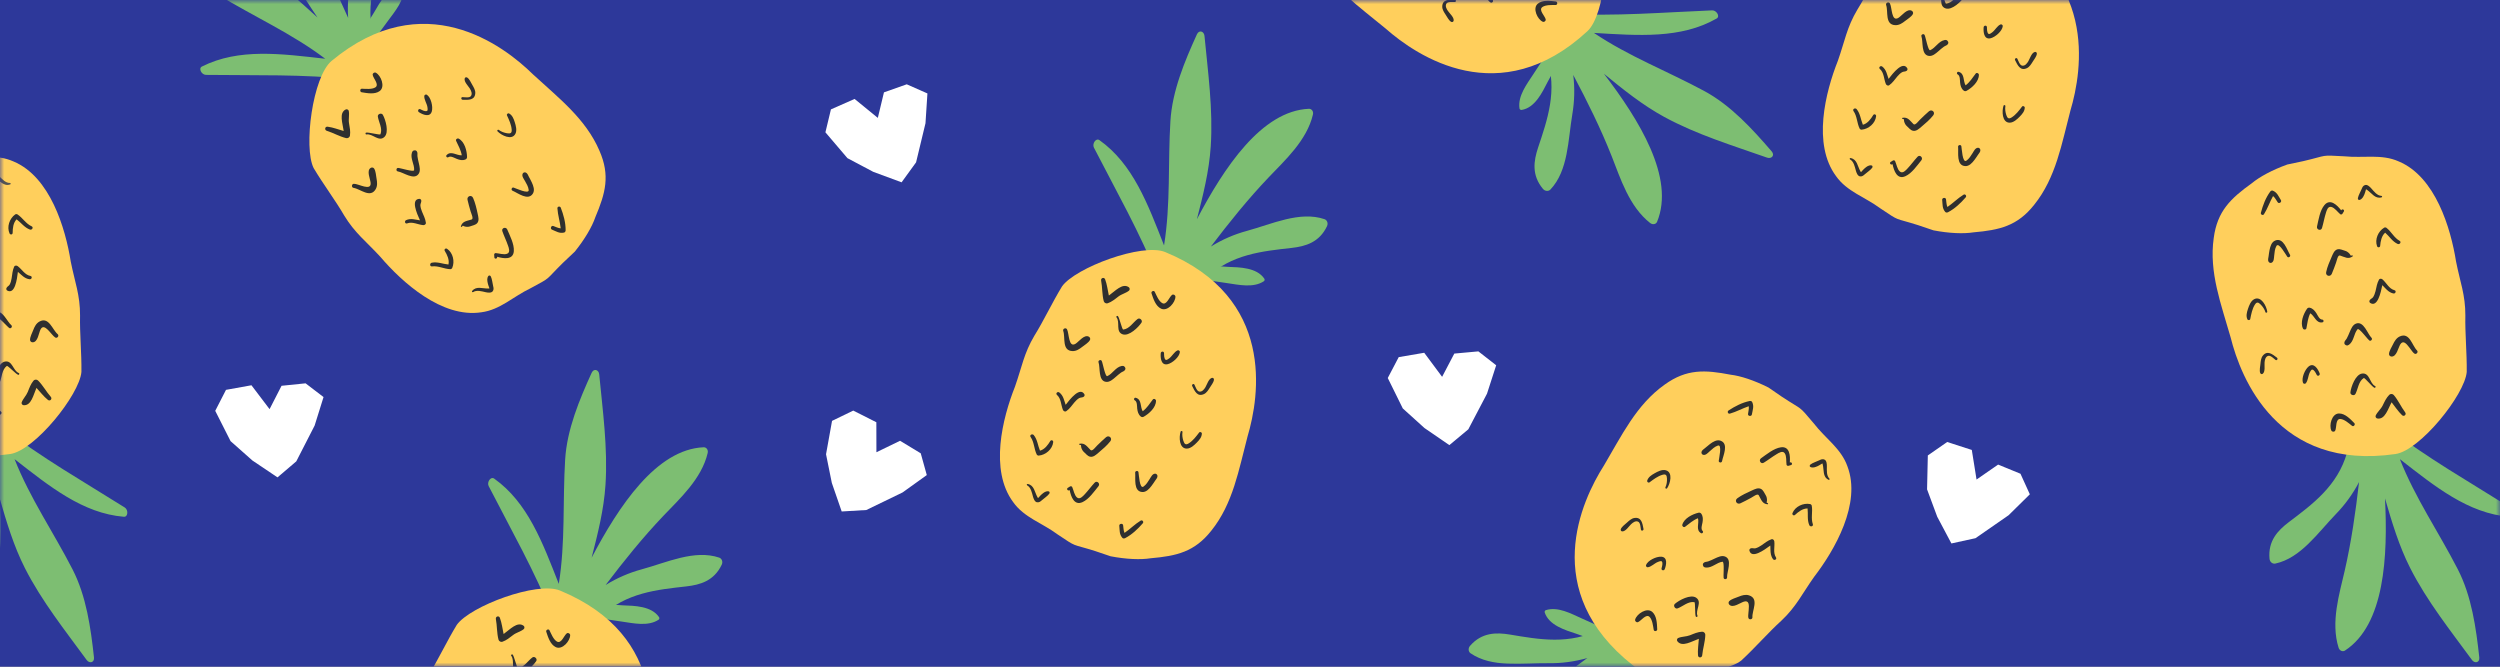 <?xml version="1.0" encoding="UTF-8"?>
<svg width="300px" height="80px" viewBox="0 0 300 80" version="1.1" xmlns="http://www.w3.org/2000/svg" xmlns:xlink="http://www.w3.org/1999/xlink">
    <rect x="0" y="0" width="300" height="80" fill="#808080" stroke="none"/>
    <title>Group 3</title>
    <defs>
        <rect id="path-1" x="0" y="0" width="300" height="80"></rect>
    </defs>
    <g id="Page-1" stroke="none" stroke-width="1" fill="none" fill-rule="evenodd">
        <g id="Group-3">
            <mask id="mask-2" fill="white">
                <use xlink:href="#path-1"></use>
            </mask>
            <use id="Mask" fill="#2D389A" fill-rule="nonzero" transform="translate(150, 40) scale(-1, 1) translate(-150, -40) " xlink:href="#path-1"></use>
            <g mask="url(#mask-2)">
                <g transform="translate(-30, -224)">
                    <path d="M16.796,291.63 C19.863,290.978 21.915,287.911 24.101,285.658 C25.15,284.575 26.098,283.289 26.849,281.847 C26.434,285.46 25.922,289.02 25.121,292.517 C24.49,295.27 23.433,298.661 24.39,301.716 C24.515,302.114 24.902,302.235 25.156,302.069 C29.932,298.957 30.315,290.753 29.963,283.807 C30.792,286.665 31.641,289.516 32.985,292.165 C35.005,296.146 37.833,299.683 40.401,303.199 C40.731,303.653 41.345,303.524 41.278,302.896 C40.894,299.384 40.37,295.565 38.704,292.322 C36.421,287.871 33.592,283.779 31.749,279.098 C35.958,282.373 39.926,285.602 44.862,286.012 C45.371,286.056 45.419,285.182 44.974,284.902 C40.022,281.786 34.985,278.931 30.24,275.272 C29.763,274.906 29.443,275.563 29.677,276.046 L28.261,277 C28.047,276.579 27.441,276.517 27.35,277.085 C27.317,277.298 27.263,277.496 27.219,277.7 L26.253,278.349 C26.038,277.98 25.546,277.828 25.41,278.312 C24.273,282.324 21.235,284.527 18.424,286.653 C17.095,287.66 15.906,288.916 16.107,291.056 C16.147,291.472 16.501,291.692 16.796,291.63" id="Fill-79" fill="#7DBE72"></path>
                    <path d="M18.243,243.741 C16.444,244.388 14.911,245.217 13.991,245.983 C11.437,247.815 9.844,249.329 9.412,252.543 C8.817,256.676 10.314,260.533 11.443,264.501 C12.657,269.366 17.052,280.541 31.224,278.483 C34.167,278.056 39.539,271.373 39.771,268.632 C39.8,266.367 39.557,263.913 39.607,261.87 C39.616,259.377 38.975,257.838 38.491,255.393 C37.854,251.378 36.015,245.212 31.616,243.373 C29.541,242.442 27.359,242.994 25.101,242.758 C22.107,242.596 23.215,242.622 20.161,243.335 C19.699,243.442 18.243,243.741 18.243,243.741" id="Fill-81" fill="#FFCF5C"></path>
                    <path d="M32.804,272.62 C33.759,272.735 34.011,271.354 34.376,270.546 C34.828,271.032 35.23,271.569 35.75,271.989 C36.007,272.197 36.307,271.861 36.094,271.618 C35.541,270.992 35.158,270.245 34.56,269.655 C34.418,269.515 34.156,269.522 34.027,269.674 C33.694,270.07 33.526,270.546 33.337,271.021 C33.151,271.487 32.757,271.84 32.597,272.295 C32.551,272.426 32.668,272.605 32.804,272.62" id="Fill-83" fill="#2F2F2F"></path>
                    <path d="M27.44,274.504 C27.537,274.669 27.813,274.666 27.893,274.487 C28.063,274.115 27.797,273.043 28.409,273.034 C28.901,273.027 29.478,273.482 29.867,273.738 C30.073,273.873 30.296,273.546 30.114,273.39 C29.599,272.947 28.92,272.319 28.183,272.388 C27.323,272.47 27.085,273.911 27.44,274.504" id="Fill-84" fill="#2F2F2F"></path>
                    <path d="M29.974,269.89 C30.238,269.257 30.215,268.36 30.815,267.913 C30.924,267.832 31.923,268.904 32.18,268.977 C32.302,269.013 32.378,268.811 32.258,268.766 C31.561,268.507 31.492,267.191 30.571,267.392 C29.786,267.565 29.38,269.084 29.355,269.752 C29.344,270.072 29.851,270.186 29.974,269.89" id="Fill-85" fill="#2F2F2F"></path>
                    <path d="M33.921,265.078 C34.545,265.067 34.647,263.973 34.857,263.548 C35.323,262.615 36.157,264.228 36.634,264.503 C36.878,264.643 37.138,264.28 36.919,264.098 C36.29,263.579 35.872,261.962 34.732,262.588 C34.339,262.804 34.139,263.214 33.985,263.617 C33.853,263.964 33.597,264.418 33.606,264.794 C33.609,264.962 33.761,265.081 33.921,265.078" id="Fill-86" fill="#2F2F2F"></path>
                    <path d="M28.366,264.147 C28.384,264.154 28.402,264.158 28.418,264.166 C28.535,264.207 28.659,264.14 28.741,264.065 C29.301,263.567 29.193,262.709 29.609,262.133 C29.766,261.913 30.876,263.214 31.115,263.363 C31.318,263.491 31.541,263.173 31.357,263.022 C30.841,262.597 30.27,261.06 29.378,261.47 C28.979,261.653 28.835,262.131 28.703,262.515 C28.607,262.793 28.528,263.078 28.402,263.347 C28.312,263.538 28.135,263.676 28.157,263.901 C28.171,264.031 28.248,264.104 28.366,264.147" id="Fill-87" fill="#2F2F2F"></path>
                    <path d="M30.873,258.869 C31.791,259.357 32.038,257.543 32.148,256.625 C32.586,256.986 32.944,257.441 33.562,257.512 C33.818,257.542 33.914,257.161 33.65,257.112 C32.99,256.996 32.63,256.315 32.122,255.936 C31.99,255.839 31.775,255.836 31.695,256.01 C31.495,256.444 31.469,256.939 31.393,257.406 C31.352,257.66 31.29,257.905 31.169,258.135 C31.073,258.315 30.867,258.37 30.778,258.56 C30.726,258.673 30.76,258.807 30.873,258.869" id="Fill-88" fill="#2F2F2F"></path>
                    <path d="M31.147,252.011 C31.235,252.202 31.518,252.168 31.519,251.941 C31.521,251.391 31.586,250.73 31.993,250.32 C32.537,250.723 32.926,251.303 33.585,251.547 C33.845,251.642 34.059,251.274 33.793,251.154 C33.107,250.853 32.717,250.131 32.09,249.724 C32.015,249.675 31.892,249.684 31.82,249.735 C31.136,250.22 30.793,251.232 31.147,252.011" id="Fill-92" fill="#2F2F2F"></path>
                    <path d="M28.62,246.649 C28.924,246.519 29.025,246.255 29.134,245.956 C29.185,245.815 29.211,245.663 29.242,245.517 C29.293,245.295 29.243,245.274 29.408,245.368 C30.016,245.711 30.464,246.407 31.224,246.13 C31.32,246.094 31.296,245.952 31.192,245.954 C30.679,245.969 30.264,245.497 29.917,245.163 C29.745,244.997 29.413,244.708 29.142,244.81 C28.911,244.895 28.833,245.092 28.765,245.314 C28.654,245.675 28.434,246.081 28.397,246.446 C28.386,246.564 28.484,246.706 28.62,246.649" id="Fill-99" fill="#545451"></path>
                    <path d="M216.047,246.747 C218.204,244.472 218.158,240.782 218.682,237.69 C218.935,236.202 218.988,234.604 218.79,232.991 C220.496,236.206 222.089,239.428 223.41,242.764 C224.448,245.391 225.496,248.784 228.015,250.759 C228.345,251.016 228.734,250.897 228.849,250.617 C231.023,245.346 226.691,238.367 222.465,232.843 C224.767,234.729 227.084,236.598 229.69,238.021 C233.609,240.157 237.944,241.47 242.051,242.916 C242.581,243.103 243.014,242.646 242.602,242.167 C240.297,239.492 237.706,236.64 234.493,234.91 C230.092,232.536 225.441,230.764 221.272,227.95 C226.596,228.266 231.694,228.681 235.997,226.222 C236.44,225.971 235.984,225.223 235.458,225.244 C229.613,225.48 223.844,225.981 217.862,225.653 C217.262,225.621 217.369,226.344 217.838,226.609 L217.209,228.194 C216.794,227.969 216.258,228.261 216.506,228.783 C216.598,228.976 216.668,229.169 216.747,229.362 L216.319,230.445 C215.932,230.263 215.441,230.417 215.601,230.892 C216.938,234.842 215.683,238.379 214.567,241.722 C214.043,243.306 213.776,245.013 215.152,246.663 C215.42,246.985 215.839,246.966 216.047,246.747" id="Fill-119" fill="#7DBE72"></path>
                    <path d="M212.607,237.191 C214.195,236.926 215.065,235.108 215.719,233.825 C216.528,232.261 217.939,230.432 217.923,228.626 C217.925,228.581 217.905,228.559 217.885,228.534 C218.064,228.164 218.074,227.718 217.927,227.405 C217.889,227.33 217.816,227.304 217.743,227.307 C217.763,227.135 217.762,226.949 217.731,226.768 C217.696,226.537 217.367,226.584 217.34,226.795 C217.188,228.049 216.239,229.27 215.614,230.359 C215.117,231.234 214.539,232.071 213.993,232.914 C213.225,234.093 212.114,235.519 212.34,237.016 C212.357,237.139 212.491,237.211 212.607,237.191" id="Fill-120" fill="#7DBE72"></path>
                    <path d="M190.116,206.458 C188.999,208.01 188.207,209.561 187.882,210.714 C186.816,213.671 186.36,215.822 187.824,218.715 C189.675,222.458 193.093,224.788 196.269,227.421 C200.026,230.742 209.976,237.463 220.491,227.741 C222.677,225.723 223.316,217.173 221.957,214.781 C220.696,212.899 219.109,211.013 217.992,209.301 C216.588,207.243 215.188,206.335 213.403,204.594 C210.605,201.647 205.597,197.606 200.93,198.581 C198.694,198.99 197.208,200.678 195.212,201.765 C192.651,203.326 193.579,202.718 191.466,205.036 C191.149,205.39 190.116,206.458 190.116,206.458" id="Fill-121" fill="#FFCF5C"></path>
                    <path d="M215.119,226.605 C215.293,226.687 215.518,226.528 215.483,226.33 C215.412,225.932 214.584,225.197 215.086,224.844 C215.487,224.559 216.222,224.608 216.685,224.599 C216.932,224.593 216.929,224.199 216.693,224.172 C216.019,224.099 215.102,223.965 214.534,224.441 C213.869,224.993 214.49,226.317 215.119,226.605" id="Fill-123" fill="#2F2F2F"></path>
                    <path d="M208.871,224.301 C208.982,224.365 209.16,224.266 209.163,224.138 C209.173,223.694 208.814,223.273 208.718,222.833 C208.696,222.737 208.619,222.426 208.735,222.36 C208.957,222.235 209.344,222.437 209.544,222.522 C209.787,222.618 209.914,222.277 209.699,222.157 C209.228,221.886 208.327,221.553 208.158,222.351 C208.034,222.922 208.353,224.011 208.871,224.301" id="Fill-130" fill="#2F2F2F"></path>
                    <path d="M204.124,226.613 C204.248,226.687 204.407,226.641 204.437,226.485 C204.506,226.083 203.954,225.615 203.749,225.311 C203.58,225.066 203.39,224.715 203.575,224.426 C203.743,224.166 204.31,224.253 204.575,224.243 C204.783,224.232 204.741,223.92 204.54,223.926 C203.856,223.943 203.065,223.93 203.071,224.814 C203.072,225.157 203.299,225.494 203.478,225.766 C203.645,226.02 203.863,226.453 204.124,226.613" id="Fill-136" fill="#2F2F2F"></path>
                    <path d="M75.262,212.564 C72.985,214.72 72.832,218.406 72.14,221.467 C71.808,222.937 71.669,224.531 71.78,226.153 C70.25,222.851 68.833,219.546 67.695,216.143 C66.799,213.465 65.936,210.021 63.526,207.912 C63.212,207.637 62.818,207.735 62.688,208.009 C60.233,213.155 64.181,220.356 68.101,226.102 C65.905,224.095 63.693,222.102 61.167,220.543 C57.368,218.197 53.111,216.652 49.088,214.988 C48.569,214.772 48.112,215.202 48.497,215.702 C50.654,218.5 53.09,221.486 56.202,223.387 C60.47,225.996 65.017,228.015 69.028,231.051 C63.73,230.449 58.661,229.758 54.234,231.982 C53.778,232.21 54.191,232.98 54.717,232.987 C60.567,233.069 66.354,232.88 72.31,233.53 C72.91,233.596 72.84,232.867 72.388,232.575 L73.1,231.025 C73.501,231.272 74.051,231.012 73.832,230.477 C73.75,230.279 73.693,230.083 73.623,229.885 L74.111,228.827 C74.486,229.029 74.985,228.905 74.85,228.42 C73.728,224.403 75.175,220.94 76.466,217.66 C77.076,216.109 77.437,214.417 76.15,212.694 C75.899,212.36 75.481,212.356 75.262,212.564" id="Fill-138" fill="#7DBE72"></path>
                    <path d="M78.182,222.29 C76.579,222.47 75.612,224.24 74.892,225.484 C74,227.005 72.491,228.756 72.41,230.556 C72.405,230.602 72.424,230.627 72.444,230.651 C72.244,231.012 72.21,231.456 72.34,231.776 C72.374,231.854 72.445,231.883 72.517,231.885 C72.491,232.056 72.481,232.243 72.5,232.425 C72.525,232.657 72.855,232.629 72.894,232.418 C73.111,231.174 74.127,230.006 74.81,228.952 C75.353,228.103 75.977,227.3 76.566,226.489 C77.397,225.353 78.582,223.988 78.437,222.481 C78.426,222.356 78.297,222.278 78.182,222.29" id="Fill-139" fill="#7DBE72"></path>
                    <path d="M98.978,254.193 C100.177,252.704 101.054,251.2 101.44,250.064 C102.664,247.17 103.235,245.047 101.93,242.08 C100.284,238.241 96.996,235.731 93.967,232.932 C90.396,229.411 80.822,222.164 69.797,231.302 C67.507,233.2 66.405,241.703 67.635,244.165 C68.791,246.113 70.274,248.08 71.297,249.85 C72.589,251.981 73.938,252.962 75.624,254.798 C78.26,257.892 83.042,262.197 87.755,261.475 C90.011,261.188 91.587,259.583 93.636,258.607 C96.278,257.185 95.319,257.74 97.554,255.54 C97.89,255.208 98.978,254.193 98.978,254.193" id="Fill-140" fill="#FFCF5C"></path>
                    <path d="M71.503,237.129 C70.628,237.528 71.134,238.839 71.242,239.721 C70.602,239.54 69.981,239.291 69.316,239.203 C68.988,239.16 68.908,239.603 69.217,239.698 C70.016,239.945 70.731,240.383 71.549,240.576 C71.743,240.622 71.964,240.478 71.994,240.281 C72.072,239.77 71.967,239.278 71.881,238.774 C71.797,238.278 71.95,237.772 71.85,237.3 C71.821,237.163 71.627,237.071 71.503,237.129" id="Fill-141" fill="#2F2F2F"></path>
                    <path d="M75.101,232.726 C74.932,232.639 74.698,232.784 74.722,232.98 C74.771,233.383 75.557,234.16 75.039,234.487 C74.623,234.748 73.892,234.662 73.428,234.646 C73.181,234.637 73.162,235.032 73.398,235.072 C74.068,235.181 74.976,235.364 75.569,234.922 C76.26,234.403 75.712,233.047 75.101,232.726" id="Fill-142" fill="#2F2F2F"></path>
                    <path d="M75.341,237.987 C75.445,238.663 75.934,239.42 75.654,240.111 C75.603,240.238 74.192,239.843 73.934,239.914 C73.811,239.948 73.852,240.162 73.978,240.135 C74.708,239.994 75.451,241.079 76.133,240.429 C76.714,239.874 76.269,238.365 75.942,237.779 C75.785,237.503 75.292,237.67 75.341,237.987" id="Fill-143" fill="#2F2F2F"></path>
                    <path d="M74.479,244.151 C73.952,244.484 74.435,245.471 74.476,245.943 C74.566,246.983 73.013,246.04 72.464,246.056 C72.182,246.063 72.149,246.508 72.43,246.547 C73.238,246.663 74.437,247.826 75.084,246.698 C75.307,246.308 75.265,245.855 75.185,245.43 C75.118,245.066 75.099,244.544 74.897,244.228 C74.807,244.087 74.614,244.065 74.479,244.151" id="Fill-144" fill="#2F2F2F"></path>
                    <path d="M79.706,242.05 C79.687,242.054 79.669,242.059 79.652,242.061 C79.531,242.087 79.461,242.21 79.429,242.315 C79.21,243.034 79.749,243.709 79.695,244.417 C79.674,244.686 78.05,244.154 77.768,244.151 C77.528,244.15 77.504,244.535 77.739,244.569 C78.401,244.665 79.689,245.677 80.237,244.862 C80.482,244.497 80.355,244.014 80.269,243.62 C80.205,243.331 80.125,243.047 80.093,242.751 C80.069,242.542 80.148,242.333 80.013,242.153 C79.933,242.048 79.829,242.026 79.706,242.05" id="Fill-145" fill="#2F2F2F"></path>
                    <path d="M80.315,247.862 C79.278,247.922 80.013,249.601 80.397,250.441 C79.834,250.362 79.291,250.158 78.726,250.421 C78.494,250.53 78.61,250.905 78.859,250.806 C79.484,250.563 80.147,250.955 80.777,251.016 C80.943,251.029 81.128,250.919 81.105,250.73 C81.049,250.254 80.812,249.819 80.634,249.381 C80.538,249.142 80.463,248.902 80.446,248.644 C80.434,248.438 80.58,248.284 80.557,248.076 C80.544,247.952 80.444,247.855 80.315,247.862" id="Fill-146" fill="#2F2F2F"></path>
                    <path d="M86.101,247.976 C86.201,248.448 86.348,248.919 86.479,249.385 C86.55,249.632 86.86,250.251 86.599,250.339 C86.022,250.53 85.504,250.523 85.307,251.147 C85.279,251.232 85.403,251.262 85.442,251.194 C85.562,250.997 85.545,251.127 85.791,251.184 C85.985,251.231 86.237,251.236 86.423,251.161 C86.717,251.042 87.085,251.014 87.289,250.744 C87.519,250.44 87.396,250.013 87.325,249.677 C87.193,249.052 87.031,248.327 86.768,247.748 C86.579,247.327 86.007,247.535 86.101,247.976" id="Fill-147" fill="#2F2F2F"></path>
                    <path d="M85.039,240.634 C84.879,240.551 84.65,240.725 84.733,240.904 C85,241.489 85.311,242.006 85.412,242.636 C84.802,242.682 84.115,242.044 83.586,242.618 C83.458,242.756 83.651,242.971 83.805,242.863 C84.088,242.665 84.539,242.957 84.814,243.066 C85.149,243.199 85.499,243.282 85.845,243.141 C85.974,243.088 86.049,242.98 86.046,242.841 C86.031,242.09 85.759,241.008 85.039,240.634" id="Fill-148" fill="#2F2F2F"></path>
                    <path d="M81.215,235.364 C81.107,235.295 80.924,235.385 80.915,235.513 C80.882,235.954 81.215,236.396 81.29,236.84 C81.305,236.937 81.365,237.251 81.246,237.311 C81.016,237.423 80.641,237.202 80.447,237.106 C80.21,236.995 80.065,237.327 80.272,237.463 C80.729,237.757 81.608,238.139 81.821,237.352 C81.975,236.788 81.718,235.682 81.215,235.364" id="Fill-149" fill="#2F2F2F"></path>
                    <path d="M83.655,253.86 C83.481,253.741 83.256,253.917 83.374,254.111 C83.659,254.583 83.947,255.18 83.815,255.742 C83.139,255.68 82.505,255.389 81.816,255.524 C81.544,255.578 81.553,256.005 81.843,255.967 C82.585,255.868 83.294,256.282 84.042,256.302 C84.131,256.304 84.232,256.232 84.267,256.15 C84.596,255.382 84.363,254.338 83.655,253.86" id="Fill-150" fill="#2F2F2F"></path>
                    <path d="M90.28,251.741 C90.483,252.329 90.766,252.89 90.964,253.481 C91.057,253.756 91.266,254.286 90.857,254.449 C90.47,254.605 89.886,254.396 89.476,254.371 C89.379,254.364 89.285,254.478 89.299,254.573 C89.314,254.674 89.319,254.779 89.322,254.883 C89.334,255.106 89.657,255.077 89.661,254.863 C89.662,254.846 89.664,254.829 89.664,254.812 C90.429,255.039 91.585,255.217 91.66,254.139 C91.717,253.286 91.194,252.305 90.87,251.538 C90.715,251.171 90.145,251.356 90.28,251.741" id="Fill-151" fill="#2F2F2F"></path>
                    <path d="M93.103,244.708 C92.966,244.646 92.783,244.694 92.719,244.84 C92.592,245.132 92.834,245.437 92.975,245.682 C93.167,246.023 93.4,246.393 93.444,246.791 C93.507,247.365 91.879,246.58 91.628,246.509 C91.408,246.445 91.291,246.798 91.501,246.886 C92.139,247.151 93.374,248.14 93.943,247.232 C94.2,246.822 94.005,246.305 93.824,245.907 C93.719,245.677 93.595,245.453 93.475,245.232 C93.377,245.05 93.301,244.798 93.103,244.708" id="Fill-152" fill="#2F2F2F"></path>
                    <path d="M96.889,249.002 C96.94,249.813 97.195,250.592 97.286,251.4 C96.979,251.389 96.676,251.209 96.387,251.118 C96.133,251.035 95.991,251.46 96.237,251.557 C96.745,251.759 97.123,252.04 97.687,251.908 C97.812,251.881 97.876,251.744 97.876,251.628 C97.88,250.704 97.624,249.777 97.293,248.922 C97.21,248.706 96.874,248.762 96.889,249.002" id="Fill-153" fill="#2F2F2F"></path>
                    <path d="M91.095,237.617 C90.961,237.544 90.769,237.698 90.838,237.846 C91.084,238.38 91.358,238.959 91.402,239.554 C91.435,239.99 91.24,240.057 90.84,239.99 C90.502,239.932 90.132,239.803 89.858,239.592 C89.739,239.502 89.606,239.66 89.708,239.765 C90.172,240.248 91.421,240.883 91.847,240.059 C92.064,239.641 91.901,239.071 91.769,238.656 C91.643,238.253 91.48,237.83 91.095,237.617" id="Fill-154" fill="#2F2F2F"></path>
                    <path d="M86.078,233.314 C85.959,233.232 85.798,233.269 85.761,233.423 C85.668,233.821 86.195,234.321 86.384,234.632 C86.538,234.887 86.71,235.248 86.51,235.525 C86.328,235.777 85.767,235.659 85.5,235.655 C85.293,235.653 85.317,235.969 85.519,235.973 C86.202,235.992 86.992,236.049 87.035,235.165 C87.052,234.822 86.844,234.475 86.679,234.193 C86.527,233.931 86.333,233.486 86.078,233.314" id="Fill-155" fill="#2F2F2F"></path>
                    <path d="M88.605,257.117 C88.413,257.388 88.466,257.666 88.529,257.977 C88.559,258.125 88.615,258.266 88.663,258.408 C88.737,258.624 88.79,258.618 88.6,258.622 C87.902,258.645 87.157,258.286 86.653,258.918 C86.59,258.998 86.685,259.107 86.772,259.052 C87.202,258.771 87.803,258.956 88.273,259.063 C88.507,259.114 88.939,259.188 89.118,258.96 C89.271,258.767 89.236,258.559 89.178,258.334 C89.083,257.967 89.062,257.507 88.9,257.175 C88.85,257.07 88.691,256.998 88.605,257.117" id="Fill-156" fill="#2F2F2F"></path>
                    <path d="M188.939,250.299 C185.968,249.297 182.64,250.887 179.613,251.711 C178.156,252.105 176.684,252.729 175.303,253.588 C177.504,250.688 179.76,247.888 182.234,245.289 C184.178,243.243 186.816,240.867 187.551,237.749 C187.649,237.344 187.375,237.041 187.072,237.055 C181.377,237.297 176.863,244.158 173.625,250.313 C174.369,247.434 175.094,244.545 175.288,241.583 C175.582,237.128 174.952,232.642 174.538,228.308 C174.484,227.749 173.892,227.547 173.629,228.121 C172.168,231.338 170.672,234.888 170.449,238.529 C170.142,243.522 170.49,248.485 169.685,253.451 C167.735,248.487 165.969,243.686 161.932,240.816 C161.517,240.519 161.03,241.245 161.27,241.715 C163.94,246.919 166.817,251.944 169.032,257.512 C169.256,258.071 169.868,257.668 169.914,257.134 L171.616,257.037 C171.585,257.506 172.075,257.869 172.443,257.425 C172.58,257.26 172.727,257.118 172.869,256.964 L174.032,256.899 C174.03,257.326 174.373,257.708 174.739,257.363 C177.762,254.488 181.498,254.146 185,253.75 C186.659,253.562 188.322,253.087 189.24,251.143 C189.418,250.765 189.226,250.395 188.939,250.299" id="Fill-173" fill="#7DBE72"></path>
                    <path d="M181.715,257.435 C180.804,256.103 178.789,256.077 177.351,256.023 C175.591,255.947 173.338,255.435 171.706,256.207 C171.665,256.222 171.652,256.254 171.639,256.281 C171.229,256.274 170.819,256.45 170.597,256.717 C170.543,256.783 170.55,256.861 170.583,256.924 C170.421,256.98 170.251,257.06 170.099,257.162 C169.906,257.293 170.085,257.572 170.289,257.506 C171.49,257.117 172.997,257.465 174.249,257.575 C175.253,257.659 176.255,257.833 177.248,257.973 C178.642,258.176 180.403,258.582 181.664,257.748 C181.77,257.681 181.779,257.53 181.715,257.435" id="Fill-174" fill="#7DBE72"></path>
                    <path d="M163.267,290.752 C165.145,291.115 166.886,291.183 168.069,290.992 C171.201,290.719 173.344,290.228 175.355,287.686 C177.974,284.432 178.654,280.353 179.708,276.365 C181.143,271.561 183.062,259.707 169.824,254.247 C167.073,253.114 159.046,256.122 157.447,258.362 C156.266,260.296 155.224,262.529 154.139,264.262 C152.862,266.402 152.627,268.052 151.796,270.403 C150.295,274.18 148.732,280.422 151.577,284.249 C152.889,286.107 155.045,286.745 156.867,288.1 C159.361,289.768 158.42,289.181 161.411,290.124 C161.864,290.266 163.267,290.752 163.267,290.752" id="Fill-175" fill="#FFCF5C"></path>
                    <path d="M165.475,258.483 C164.711,257.899 163.789,258.959 163.063,259.466 C162.923,258.817 162.85,258.153 162.617,257.523 C162.502,257.216 162.073,257.35 162.135,257.668 C162.29,258.489 162.238,259.326 162.45,260.141 C162.502,260.333 162.731,260.461 162.921,260.393 C163.408,260.224 163.795,259.901 164.198,259.589 C164.597,259.281 165.116,259.18 165.487,258.871 C165.594,258.781 165.584,258.567 165.475,258.483" id="Fill-176" fill="#2F2F2F"></path>
                    <path d="M171.051,259.601 C171.049,259.411 170.81,259.272 170.649,259.385 C170.315,259.618 169.997,260.676 169.465,260.371 C169.039,260.127 168.775,259.438 168.571,259.022 C168.463,258.8 168.104,258.968 168.18,259.195 C168.396,259.838 168.66,260.725 169.331,261.042 C170.113,261.409 171.052,260.291 171.051,259.601" id="Fill-177" fill="#2F2F2F"></path>
                    <path d="M166.514,262.277 C165.966,262.685 165.526,263.471 164.784,263.549 C164.649,263.563 164.336,262.132 164.153,261.937 C164.065,261.843 163.897,261.979 163.978,262.08 C164.445,262.658 163.835,263.823 164.727,264.121 C165.49,264.375 166.615,263.274 166.98,262.712 C167.151,262.442 166.772,262.086 166.514,262.277" id="Fill-178" fill="#2F2F2F"></path>
                    <path d="M160.665,264.404 C160.124,264.094 159.479,264.981 159.081,265.241 C158.204,265.807 158.308,263.994 158.039,263.514 C157.9,263.269 157.491,263.449 157.588,263.715 C157.864,264.484 157.398,266.089 158.698,266.13 C159.147,266.146 159.528,265.895 159.866,265.627 C160.156,265.397 160.609,265.135 160.792,264.809 C160.875,264.663 160.804,264.482 160.665,264.404" id="Fill-179" fill="#2F2F2F"></path>
                    <path d="M164.969,268.036 C164.958,268.023 164.945,268.009 164.935,267.995 C164.855,267.898 164.713,267.895 164.604,267.916 C163.867,268.059 163.525,268.851 162.873,269.136 C162.625,269.245 162.335,267.559 162.206,267.308 C162.096,267.096 161.742,267.256 161.823,267.479 C162.049,268.109 161.757,269.722 162.733,269.824 C163.17,269.869 163.539,269.53 163.847,269.268 C164.072,269.078 164.285,268.874 164.53,268.706 C164.704,268.588 164.926,268.561 165.023,268.355 C165.078,268.236 165.049,268.136 164.969,268.036" id="Fill-180" fill="#2F2F2F"></path>
                    <path d="M160.12,271.298 C159.582,270.41 158.443,271.844 157.879,272.578 C157.686,272.044 157.612,271.469 157.116,271.094 C156.91,270.938 156.634,271.216 156.836,271.391 C157.344,271.829 157.308,272.599 157.551,273.184 C157.615,273.336 157.799,273.447 157.957,273.338 C158.351,273.066 158.624,272.652 158.926,272.291 C159.094,272.093 159.27,271.915 159.491,271.779 C159.666,271.673 159.872,271.728 160.044,271.612 C160.147,271.541 160.187,271.409 160.12,271.298" id="Fill-181" fill="#2F2F2F"></path>
                    <path d="M162.729,276.462 C162.358,276.772 162.012,277.123 161.662,277.457 C161.477,277.633 161.074,278.199 160.875,278.008 C160.437,277.589 160.2,277.128 159.554,277.246 C159.469,277.261 159.5,277.384 159.578,277.389 C159.81,277.402 159.686,277.448 159.75,277.692 C159.801,277.884 159.914,278.109 160.067,278.239 C160.309,278.442 160.507,278.756 160.841,278.809 C161.217,278.869 161.537,278.56 161.801,278.341 C162.291,277.93 162.854,277.448 163.243,276.946 C163.526,276.58 163.075,276.173 162.729,276.462" id="Fill-182" fill="#2F2F2F"></path>
                    <path d="M168.72,272.087 C168.718,271.905 168.456,271.786 168.336,271.942 C167.947,272.452 167.634,272.967 167.125,273.353 C166.798,272.836 167.04,271.929 166.286,271.73 C166.103,271.684 166.004,271.953 166.172,272.038 C166.478,272.198 166.432,272.73 166.464,273.026 C166.504,273.384 166.594,273.732 166.881,273.973 C166.989,274.062 167.118,274.076 167.241,274.009 C167.897,273.643 168.726,272.897 168.72,272.087" id="Fill-183" fill="#2F2F2F"></path>
                    <path d="M171.585,266.237 C171.596,266.112 171.429,265.99 171.311,266.042 C170.907,266.222 170.674,266.72 170.315,266.996 C170.238,267.054 169.986,267.255 169.879,267.177 C169.672,267.027 169.692,266.592 169.685,266.376 C169.672,266.114 169.31,266.141 169.289,266.388 C169.242,266.929 169.317,267.884 170.113,267.704 C170.682,267.577 171.538,266.831 171.585,266.237" id="Fill-184" fill="#2F2F2F"></path>
                    <path d="M156.385,277.057 C156.409,276.85 156.148,276.734 156.032,276.927 C155.749,277.4 155.355,277.934 154.797,278.081 C154.536,277.455 154.496,276.758 154.054,276.213 C153.878,275.999 153.505,276.206 153.674,276.443 C154.11,277.054 154.077,277.874 154.409,278.543 C154.45,278.624 154.56,278.68 154.647,278.671 C155.482,278.602 156.296,277.907 156.385,277.057" id="Fill-185" fill="#2F2F2F"></path>
                    <path d="M161.361,281.918 C160.936,282.374 160.575,282.886 160.144,283.339 C159.945,283.548 159.576,283.982 159.238,283.697 C158.919,283.429 158.831,282.815 158.662,282.439 C158.623,282.351 158.477,282.321 158.4,282.377 C158.316,282.439 158.227,282.491 158.136,282.543 C157.946,282.659 158.121,282.932 158.313,282.833 C158.329,282.827 158.344,282.822 158.36,282.813 C158.516,283.597 158.901,284.699 159.888,284.261 C160.67,283.913 161.291,282.989 161.816,282.344 C162.067,282.036 161.637,281.619 161.361,281.918" id="Fill-186" fill="#2F2F2F"></path>
                    <path d="M168.898,281.119 C168.887,280.969 168.759,280.829 168.6,280.84 C168.283,280.865 168.129,281.221 167.976,281.46 C167.766,281.791 167.547,282.169 167.216,282.394 C166.739,282.72 166.67,280.913 166.615,280.659 C166.568,280.434 166.201,280.497 166.222,280.723 C166.286,281.41 165.991,282.965 167.061,283.043 C167.544,283.078 167.909,282.662 168.175,282.316 C168.329,282.116 168.467,281.903 168.609,281.692 C168.723,281.521 168.91,281.335 168.898,281.119" id="Fill-187" fill="#2F2F2F"></path>
                    <path d="M166.876,286.476 C166.182,286.899 165.615,287.489 164.945,287.948 C164.809,287.672 164.826,287.32 164.773,287.022 C164.726,286.759 164.285,286.833 164.314,287.095 C164.372,287.638 164.301,288.104 164.682,288.541 C164.765,288.64 164.916,288.629 165.018,288.578 C165.836,288.148 166.535,287.487 167.136,286.794 C167.287,286.619 167.082,286.349 166.876,286.476" id="Fill-188" fill="#2F2F2F"></path>
                    <path d="M174.222,276.023 C174.224,275.868 173.999,275.772 173.898,275.903 C173.542,276.369 173.159,276.883 172.654,277.201 C172.284,277.434 172.133,277.295 172.006,276.908 C171.899,276.583 171.839,276.195 171.897,275.855 C171.921,275.707 171.72,275.665 171.674,275.803 C171.465,276.44 171.489,277.841 172.416,277.832 C172.888,277.827 173.313,277.415 173.62,277.104 C173.916,276.805 174.215,276.462 174.222,276.023" id="Fill-189" fill="#2F2F2F"></path>
                    <path d="M175.673,269.575 C175.689,269.431 175.583,269.305 175.429,269.346 C175.035,269.45 174.839,270.149 174.653,270.463 C174.5,270.717 174.26,271.038 173.923,270.991 C173.614,270.948 173.457,270.398 173.334,270.161 C173.239,269.976 172.97,270.145 173.063,270.325 C173.365,270.94 173.685,271.663 174.486,271.285 C174.796,271.142 175.005,270.795 175.179,270.516 C175.337,270.26 175.64,269.879 175.673,269.575" id="Fill-190" fill="#2F2F2F"></path>
                    <path d="M155.826,282.958 C155.497,282.913 155.275,283.091 155.031,283.294 C154.914,283.387 154.816,283.503 154.713,283.614 C154.556,283.78 154.588,283.824 154.494,283.659 C154.147,283.052 154.117,282.225 153.321,282.076 C153.221,282.058 153.169,282.194 153.259,282.243 C153.707,282.493 153.825,283.111 153.953,283.576 C154.017,283.806 154.153,284.223 154.438,284.273 C154.682,284.318 154.848,284.189 155.02,284.033 C155.3,283.778 155.695,283.543 155.914,283.243 C155.983,283.15 155.972,282.978 155.826,282.958" id="Fill-191" fill="#2F2F2F"></path>
                    <path d="M262.016,251.641 C263.895,252.004 265.635,252.073 266.819,251.881 C269.948,251.607 272.092,251.118 274.101,248.575 C276.722,245.322 277.401,241.241 278.454,237.253 C279.892,232.449 281.81,220.597 268.572,215.137 C265.822,214.003 257.794,217.012 256.196,219.25 C255.015,221.185 253.973,223.418 252.888,225.15 C251.61,227.29 251.376,228.943 250.546,231.292 C249.044,235.07 247.482,241.31 250.326,245.137 C251.637,246.995 253.793,247.635 255.616,248.988 C258.11,250.657 257.168,250.069 260.159,251.014 C260.613,251.156 262.016,251.641 262.016,251.641" id="Fill-194" fill="#FFCF5C"></path>
                    <path d="M265.263,223.166 C264.715,223.576 264.275,224.36 263.533,224.438 C263.398,224.451 263.085,223.02 262.902,222.826 C262.813,222.733 262.646,222.87 262.727,222.968 C263.194,223.548 262.583,224.71 263.476,225.01 C264.239,225.262 265.363,224.164 265.728,223.6 C265.9,223.33 265.521,222.975 265.263,223.166" id="Fill-197" fill="#2F2F2F"></path>
                    <path d="M259.413,225.292 C258.872,224.982 258.226,225.872 257.829,226.129 C256.952,226.694 257.057,224.882 256.787,224.405 C256.649,224.159 256.239,224.337 256.336,224.605 C256.613,225.371 256.148,226.977 257.447,227.02 C257.894,227.034 258.277,226.785 258.614,226.515 C258.905,226.285 259.357,226.024 259.54,225.698 C259.623,225.551 259.552,225.371 259.413,225.292" id="Fill-198" fill="#2F2F2F"></path>
                    <path d="M263.718,228.927 C263.706,228.911 263.693,228.897 263.684,228.883 C263.604,228.788 263.462,228.783 263.353,228.805 C262.616,228.949 262.274,229.742 261.622,230.025 C261.374,230.132 261.083,228.449 260.954,228.199 C260.845,227.986 260.491,228.145 260.571,228.368 C260.798,228.998 260.506,230.61 261.481,230.712 C261.918,230.758 262.287,230.42 262.595,230.159 C262.82,229.967 263.033,229.762 263.279,229.596 C263.453,229.477 263.675,229.449 263.771,229.245 C263.827,229.126 263.798,229.023 263.718,228.927" id="Fill-199" fill="#2F2F2F"></path>
                    <path d="M258.869,232.186 C258.331,231.299 257.191,232.733 256.629,233.468 C256.435,232.932 256.36,232.357 255.864,231.982 C255.659,231.828 255.383,232.107 255.585,232.279 C256.094,232.717 256.057,233.487 256.3,234.072 C256.364,234.224 256.547,234.336 256.705,234.227 C257.099,233.956 257.373,233.542 257.675,233.179 C257.843,232.984 258.019,232.804 258.239,232.669 C258.415,232.562 258.62,232.619 258.792,232.501 C258.896,232.432 258.936,232.297 258.869,232.186" id="Fill-200" fill="#2F2F2F"></path>
                    <path d="M261.477,237.352 C261.107,237.661 260.76,238.013 260.41,238.347 C260.225,238.523 259.824,239.089 259.623,238.899 C259.186,238.478 258.948,238.016 258.303,238.136 C258.217,238.151 258.25,238.274 258.327,238.278 C258.558,238.291 258.435,238.336 258.498,238.58 C258.549,238.774 258.663,238.999 258.816,239.129 C259.057,239.331 259.255,239.645 259.589,239.698 C259.965,239.759 260.286,239.451 260.549,239.229 C261.038,238.821 261.602,238.338 261.991,237.835 C262.275,237.47 261.824,237.062 261.477,237.352" id="Fill-201" fill="#2F2F2F"></path>
                    <path d="M267.467,232.975 C267.467,232.793 267.204,232.673 267.084,232.829 C266.695,233.34 266.383,233.857 265.873,234.241 C265.547,233.724 265.789,232.818 265.035,232.62 C264.851,232.572 264.753,232.842 264.92,232.929 C265.227,233.085 265.18,233.62 265.213,233.914 C265.252,234.272 265.343,234.622 265.63,234.86 C265.737,234.951 265.866,234.966 265.989,234.899 C266.645,234.532 267.474,233.786 267.467,232.975" id="Fill-202" fill="#2F2F2F"></path>
                    <path d="M270.332,227.128 C270.342,226.999 270.178,226.88 270.06,226.932 C269.656,227.11 269.422,227.61 269.064,227.883 C268.984,227.944 268.735,228.143 268.626,228.065 C268.42,227.916 268.441,227.48 268.432,227.264 C268.42,227.003 268.059,227.03 268.036,227.276 C267.99,227.819 268.064,228.774 268.859,228.594 C269.431,228.465 270.285,227.719 270.332,227.128" id="Fill-203" fill="#2F2F2F"></path>
                    <path d="M255.133,237.947 C255.158,237.737 254.897,237.621 254.781,237.817 C254.497,238.289 254.104,238.824 253.545,238.971 C253.284,238.345 253.244,237.648 252.801,237.102 C252.627,236.886 252.255,237.094 252.423,237.333 C252.859,237.942 252.826,238.763 253.158,239.433 C253.198,239.513 253.309,239.568 253.396,239.561 C254.231,239.492 255.044,238.797 255.133,237.947" id="Fill-204" fill="#2F2F2F"></path>
                    <path d="M260.109,242.807 C259.685,243.264 259.324,243.776 258.893,244.227 C258.694,244.438 258.324,244.871 257.986,244.585 C257.668,244.319 257.58,243.703 257.411,243.329 C257.371,243.239 257.226,243.212 257.149,243.266 C257.064,243.328 256.976,243.381 256.885,243.433 C256.694,243.547 256.87,243.82 257.061,243.724 C257.079,243.716 257.092,243.709 257.108,243.703 C257.265,244.484 257.649,245.589 258.637,245.149 C259.419,244.802 260.04,243.879 260.564,243.234 C260.815,242.925 260.386,242.509 260.109,242.807" id="Fill-205" fill="#2F2F2F"></path>
                    <path d="M267.645,242.008 C267.637,241.857 267.507,241.716 267.349,241.731 C267.031,241.754 266.877,242.111 266.725,242.35 C266.514,242.68 266.296,243.059 265.966,243.282 C265.488,243.609 265.419,241.803 265.363,241.547 C265.316,241.324 264.95,241.384 264.971,241.613 C265.035,242.3 264.739,243.856 265.81,243.931 C266.292,243.967 266.657,243.553 266.924,243.204 C267.078,243.006 267.216,242.791 267.356,242.582 C267.47,242.411 267.659,242.224 267.645,242.008" id="Fill-206" fill="#2F2F2F"></path>
                    <path d="M265.624,247.363 C264.931,247.788 264.363,248.379 263.693,248.838 C263.557,248.563 263.575,248.21 263.521,247.912 C263.474,247.648 263.033,247.722 263.062,247.985 C263.121,248.528 263.05,248.993 263.43,249.431 C263.514,249.528 263.664,249.519 263.766,249.466 C264.585,249.036 265.283,248.376 265.884,247.682 C266.036,247.508 265.83,247.237 265.624,247.363" id="Fill-207" fill="#2F2F2F"></path>
                    <path d="M272.97,236.913 C272.97,236.759 272.745,236.659 272.645,236.791 C272.29,237.258 271.908,237.772 271.402,238.089 C271.033,238.322 270.882,238.182 270.754,237.799 C270.647,237.472 270.587,237.084 270.645,236.745 C270.667,236.596 270.467,236.554 270.422,236.693 C270.213,237.327 270.237,238.729 271.164,238.721 C271.634,238.715 272.062,238.305 272.368,237.993 C272.664,237.694 272.963,237.35 272.97,236.913" id="Fill-208" fill="#2F2F2F"></path>
                    <path d="M274.422,230.463 C274.437,230.319 274.33,230.195 274.176,230.235 C273.782,230.339 273.586,231.037 273.399,231.352 C273.247,231.606 273.008,231.929 272.669,231.88 C272.363,231.838 272.204,231.286 272.083,231.05 C271.986,230.866 271.72,231.034 271.809,231.216 C272.114,231.828 272.434,232.553 273.235,232.176 C273.544,232.03 273.754,231.682 273.925,231.406 C274.086,231.148 274.389,230.769 274.422,230.463" id="Fill-209" fill="#2F2F2F"></path>
                    <path d="M254.574,243.847 C254.246,243.803 254.024,243.98 253.779,244.182 C253.663,244.277 253.565,244.393 253.461,244.502 C253.305,244.67 253.336,244.711 253.243,244.547 C252.895,243.94 252.866,243.113 252.069,242.966 C251.969,242.947 251.917,243.081 252.007,243.132 C252.456,243.381 252.573,243.999 252.701,244.464 C252.765,244.694 252.902,245.112 253.187,245.163 C253.429,245.208 253.597,245.078 253.768,244.921 C254.049,244.667 254.443,244.431 254.663,244.134 C254.732,244.041 254.72,243.867 254.574,243.847" id="Fill-210" fill="#2F2F2F"></path>
                    <path d="M116.307,290.915 C113.337,289.914 110.009,291.504 106.981,292.327 C105.525,292.722 104.053,293.347 102.672,294.204 C104.873,291.305 107.128,288.506 109.602,285.905 C111.547,283.861 114.186,281.483 114.921,278.365 C115.017,277.961 114.745,277.659 114.442,277.672 C108.745,277.915 104.232,284.776 100.993,290.929 C101.737,288.051 102.462,285.161 102.657,282.2 C102.95,277.744 102.32,273.259 101.906,268.925 C101.854,268.366 101.26,268.164 100.998,268.738 C99.538,271.954 98.04,275.504 97.818,279.146 C97.511,284.139 97.858,289.103 97.055,294.068 C95.105,289.105 93.34,284.304 89.302,281.433 C88.887,281.135 88.4,281.862 88.64,282.331 C91.31,287.537 94.188,292.561 96.403,298.128 C96.625,298.689 97.236,298.286 97.283,297.751 L98.985,297.654 C98.954,298.123 99.443,298.486 99.812,298.041 C99.949,297.877 100.097,297.736 100.238,297.581 L101.401,297.516 C101.398,297.943 101.742,298.326 102.107,297.979 C105.13,295.106 108.868,294.763 112.369,294.367 C114.027,294.178 115.69,293.704 116.609,291.76 C116.786,291.383 116.594,291.013 116.307,290.915" id="Fill-227" fill="#7DBE72"></path>
                    <path d="M109.083,298.052 C108.173,296.72 106.157,296.694 104.72,296.64 C102.959,296.564 100.706,296.052 99.075,296.823 C99.034,296.839 99.021,296.87 99.007,296.898 C98.597,296.891 98.187,297.068 97.965,297.334 C97.912,297.4 97.919,297.478 97.952,297.542 C97.789,297.597 97.62,297.676 97.469,297.778 C97.274,297.91 97.454,298.188 97.658,298.123 C98.858,297.734 100.366,298.081 101.618,298.192 C102.622,298.275 103.624,298.45 104.617,298.59 C106.01,298.792 107.772,299.199 109.033,298.365 C109.139,298.297 109.148,298.147 109.083,298.052" id="Fill-228" fill="#7DBE72"></path>
                    <path d="M90.637,331.369 C92.516,331.733 94.257,331.8 95.439,331.609 C98.57,331.336 100.713,330.845 102.723,328.303 C105.343,325.049 106.023,320.97 107.076,316.982 C108.512,312.177 110.431,300.324 97.193,294.863 C94.444,293.73 86.416,296.739 84.817,298.979 C83.636,300.914 82.594,303.145 81.509,304.878 C80.231,307.019 79.997,308.669 79.166,311.02 C77.664,314.797 76.102,321.039 78.947,324.866 C80.258,326.724 82.415,327.362 84.237,328.717 C86.731,330.384 85.79,329.798 88.781,330.741 C89.233,330.883 90.637,331.369 90.637,331.369" id="Fill-229" fill="#FFCF5C"></path>
                    <path d="M92.844,299.101 C92.081,298.516 91.16,299.576 90.433,300.083 C90.292,299.435 90.22,298.77 89.986,298.14 C89.871,297.832 89.443,297.967 89.504,298.286 C89.659,299.106 89.608,299.943 89.82,300.758 C89.871,300.95 90.101,301.078 90.29,301.01 C90.777,300.841 91.164,300.517 91.568,300.206 C91.968,299.898 92.486,299.798 92.856,299.488 C92.964,299.398 92.953,299.183 92.844,299.101" id="Fill-230" fill="#2F2F2F"></path>
                    <path d="M98.42,300.218 C98.417,300.028 98.179,299.889 98.019,300.001 C97.685,300.235 97.367,301.292 96.834,300.988 C96.409,300.744 96.144,300.055 95.94,299.638 C95.832,299.417 95.475,299.585 95.551,299.811 C95.767,300.455 96.03,301.342 96.699,301.659 C97.482,302.025 98.422,300.908 98.42,300.218" id="Fill-231" fill="#2F2F2F"></path>
                    <path d="M93.885,302.894 C93.336,303.303 92.897,304.088 92.154,304.165 C92.018,304.18 91.707,302.749 91.522,302.553 C91.434,302.46 91.266,302.597 91.347,302.697 C91.815,303.275 91.203,304.439 92.097,304.739 C92.861,304.991 93.985,303.891 94.349,303.328 C94.521,303.058 94.142,302.702 93.885,302.894" id="Fill-232" fill="#2F2F2F"></path>
                    <path d="M206.466,302.391 C209.051,304.168 212.688,303.55 215.824,303.586 C217.333,303.606 218.919,303.409 220.484,302.96 C217.573,305.147 214.637,307.221 211.546,309.044 C209.115,310.481 205.927,312.044 204.367,314.84 C204.163,315.205 204.341,315.568 204.636,315.642 C210.181,316.967 216.401,311.602 221.201,306.57 C219.697,309.136 218.209,311.716 217.211,314.512 C215.711,318.717 215.087,323.203 214.299,327.483 C214.196,328.035 214.714,328.392 215.123,327.912 C217.408,325.218 219.819,322.213 221.03,318.774 C222.691,314.054 223.717,309.185 225.847,304.63 C226.366,309.939 226.748,315.04 229.845,318.905 C230.164,319.302 230.832,318.739 230.728,318.223 C229.586,312.483 228.193,306.865 227.587,300.904 C227.525,300.303 226.828,300.522 226.635,301.026 L224.974,300.653 C225.131,300.21 224.759,299.726 224.282,300.053 C224.107,300.174 223.927,300.271 223.748,300.378 L222.61,300.125 C222.732,299.714 222.505,299.253 222.058,299.487 C218.366,301.421 214.675,300.729 211.201,300.149 C209.555,299.877 207.825,299.878 206.408,301.497 C206.135,301.812 206.217,302.219 206.466,302.391" id="Fill-284" fill="#7DBE72"></path>
                    <path d="M215.368,297.505 C215.88,299.036 217.813,299.612 219.179,300.058 C220.853,300.613 222.879,301.722 224.657,301.425 C224.702,301.422 224.725,301.397 224.743,301.373 C225.137,301.494 225.581,301.435 225.866,301.241 C225.934,301.191 225.948,301.116 225.935,301.042 C226.107,301.034 226.292,301.005 226.466,300.948 C226.688,300.876 226.593,300.558 226.376,300.565 C225.116,300.611 223.761,299.863 222.587,299.415 C221.645,299.059 220.728,298.617 219.812,298.212 C218.527,297.633 216.944,296.761 215.503,297.217 C215.382,297.254 215.334,297.396 215.368,297.505" id="Fill-285" fill="#7DBE72"></path>
                    <path d="M242.23,270.51 C240.522,269.647 238.867,269.103 237.676,268.965 C234.59,268.37 232.395,268.255 229.766,270.149 C226.355,272.562 224.587,276.3 222.481,279.847 C219.784,284.075 214.693,294.951 225.932,303.827 C228.265,305.669 236.811,304.972 238.963,303.255 C240.627,301.719 242.242,299.856 243.758,298.487 C245.573,296.779 246.253,295.254 247.695,293.222 C250.172,289.999 253.385,284.424 251.693,279.965 C250.94,277.818 249.041,276.612 247.66,274.813 C245.718,272.525 246.461,273.347 243.844,271.621 C243.448,271.362 242.23,270.51 242.23,270.51" id="Fill-286" fill="#FFCF5C"></path>
                    <path d="M234.254,299.804 C234.456,299.792 234.64,299.977 234.637,300.176 C234.619,301.017 234.341,301.808 234.264,302.641 C234.236,302.963 233.786,302.977 233.76,302.647 C233.708,301.978 233.822,301.319 233.863,300.657 C233.025,300.945 231.849,301.714 231.276,300.94 C231.193,300.83 231.241,300.622 231.369,300.567 C231.809,300.37 232.335,300.413 232.806,300.228 C233.278,300.037 233.737,299.831 234.254,299.804 Z M226.219,298.341 C226.406,297.676 227.615,296.857 228.267,297.426 C228.824,297.914 228.834,298.838 228.866,299.516 C228.877,299.757 228.488,299.82 228.445,299.576 C228.364,299.119 228.295,298.387 227.953,298.035 C227.525,297.597 226.929,298.526 226.546,298.659 C226.358,298.723 226.168,298.526 226.219,298.341 Z M238.625,295.607 C239.024,295.441 239.458,295.305 239.886,295.443 C241.124,295.838 240.235,297.254 240.291,298.068 C240.313,298.351 239.87,298.412 239.804,298.14 C239.764,297.975 239.793,297.699 239.824,297.404 L239.845,297.181 C239.899,296.584 239.889,296.006 239.275,296.193 C238.821,296.332 237.957,297.009 237.52,296.565 C237.409,296.45 237.391,296.257 237.51,296.139 C237.776,295.876 238.283,295.748 238.625,295.607 Z M230.984,296.464 C231.489,296.022 232.873,295.272 233.535,295.723 C234.313,296.255 233.409,297.209 233.698,297.891 C233.752,298.01 233.551,298.096 233.494,297.981 C233.367,297.743 233.459,296.282 233.326,296.259 C232.589,296.131 231.953,296.766 231.313,297.007 C231.013,297.122 230.745,296.674 230.984,296.464 Z M235.792,291.014 C236.161,290.848 236.606,290.622 237.016,290.786 C237.926,291.152 237.205,292.623 237.25,293.289 C237.265,293.527 236.885,293.584 236.835,293.348 C236.814,293.241 236.828,292.918 236.837,292.565 L236.843,292.261 C236.848,291.806 236.826,291.39 236.692,291.408 C235.986,291.504 235.442,292.171 234.695,292.106 C234.582,292.097 234.447,292.056 234.399,291.943 C234.393,291.926 234.383,291.91 234.376,291.892 C234.326,291.775 234.326,291.67 234.411,291.57 C234.561,291.4 234.781,291.435 234.981,291.368 C235.264,291.274 235.526,291.137 235.792,291.014 Z M229.338,290.803 C230.154,290.848 229.963,291.787 229.77,292.295 C229.682,292.528 229.327,292.455 229.386,292.199 C229.438,291.989 229.578,291.575 229.42,291.376 C229.335,291.271 229.04,291.394 228.949,291.431 C228.529,291.595 228.169,292.014 227.73,292.074 C227.603,292.091 227.476,291.931 227.521,291.812 C227.728,291.253 228.754,290.772 229.338,290.803 Z M242.573,288.712 C242.755,288.651 242.899,288.81 242.919,288.973 C242.993,289.601 242.748,290.332 243.116,290.889 C243.264,291.115 242.92,291.307 242.766,291.101 C242.504,290.755 242.467,290.369 242.455,289.975 L242.445,289.635 L242.445,289.635 L242.436,289.465 C241.694,290.016 240.207,291.085 239.931,290.083 C239.897,289.957 239.974,289.842 240.091,289.801 C240.289,289.734 240.471,289.846 240.669,289.793 C240.917,289.721 241.137,289.597 241.352,289.455 C241.741,289.189 242.119,288.866 242.573,288.712 Z M233.826,285.524 C233.961,285.493 234.084,285.546 234.162,285.66 C234.373,285.968 234.363,286.329 234.303,286.685 C234.254,286.977 234.062,287.477 234.315,287.712 C234.452,287.841 234.284,288.074 234.12,287.979 C233.45,287.582 233.93,286.778 233.756,286.189 C233.163,286.419 232.721,286.831 232.206,287.216 C232.049,287.332 231.829,287.146 231.876,286.971 C232.093,286.189 233.096,285.699 233.826,285.524 Z M226.113,286.16 C226.985,286.019 227.094,286.803 227.221,287.475 C227.258,287.673 226.954,287.764 226.912,287.559 C226.859,287.297 226.859,286.725 226.573,286.6 C226.263,286.461 225.943,286.705 225.727,286.91 C225.461,287.159 225.083,287.779 224.675,287.769 C224.516,287.768 224.447,287.616 224.501,287.483 C224.617,287.198 225.011,286.918 225.237,286.712 C225.478,286.492 225.775,286.216 226.113,286.16 Z M245.101,285.565 C245.421,284.774 246.393,284.326 247.214,284.487 C247.3,284.505 247.392,284.588 247.409,284.676 C247.545,285.413 247.289,286.192 247.54,286.897 C247.637,287.173 247.222,287.271 247.114,287.015 C246.837,286.37 246.99,285.69 246.908,285.016 C246.332,285.005 245.807,285.41 245.406,285.786 C245.24,285.941 245.02,285.759 245.101,285.565 Z M240.243,282.849 C240.558,282.708 240.949,282.501 241.295,282.66 C241.603,282.804 241.707,283.159 241.883,283.421 C241.995,283.586 242.042,283.836 242.037,284.035 C242.034,284.287 241.902,284.297 242.121,284.373 C242.194,284.397 242.19,284.527 242.104,284.515 C241.451,284.453 241.352,283.944 241.043,283.421 C240.903,283.183 240.363,283.617 240.135,283.737 C239.708,283.962 239.277,284.205 238.837,284.402 C238.423,284.584 238.103,284.071 238.475,283.796 C238.987,283.419 239.661,283.11 240.243,282.849 Z M228.54,280.802 C228.918,280.587 229.441,280.308 229.895,280.432 C230.79,280.679 230.429,282.033 230.054,282.587 C229.972,282.707 229.789,282.611 229.851,282.475 C230.002,282.165 230.052,281.776 230.037,281.433 C230.019,281.026 229.913,280.852 229.495,280.975 C228.921,281.141 228.411,281.532 227.941,281.883 C227.81,281.982 227.621,281.826 227.663,281.678 C227.79,281.257 228.171,281.01 228.54,280.802 Z M248.323,279.23 C248.532,279.125 248.727,279.048 248.949,279.156 C249.209,279.283 249.226,279.724 249.224,279.962 C249.222,280.443 249.166,281.071 249.527,281.433 C249.599,281.505 249.513,281.622 249.422,281.576 C248.697,281.215 248.896,280.412 248.727,279.734 C248.681,279.55 248.702,279.6 248.506,279.717 C248.375,279.795 248.25,279.877 248.113,279.939 C247.819,280.064 247.559,280.175 247.252,280.043 C247.119,279.985 247.156,279.814 247.248,279.745 C247.54,279.519 247.984,279.399 248.323,279.23 Z M243.703,277.677 C244.772,277.526 244.841,278.695 244.778,279.49 C244.795,279.484 244.81,279.483 244.828,279.482 C245.038,279.439 245.133,279.75 244.919,279.809 C244.817,279.835 244.717,279.861 244.62,279.896 C244.531,279.929 244.399,279.861 244.384,279.767 C244.324,279.359 244.408,278.743 244.173,278.398 C243.928,278.032 243.454,278.348 243.205,278.496 C242.667,278.812 242.179,279.205 241.647,279.528 C241.298,279.739 240.999,279.219 241.324,278.993 C242.005,278.515 242.856,277.799 243.703,277.677 Z M235.2,277.28 C235.551,277.02 236.017,276.721 236.473,276.886 C237.481,277.253 236.769,278.669 236.644,279.347 C236.601,279.573 236.23,279.53 236.248,279.301 C236.265,279.041 236.693,277.287 236.145,277.467 C235.765,277.592 235.451,277.898 235.159,278.159 C234.946,278.347 234.7,278.647 234.388,278.582 C234.232,278.551 234.147,278.381 234.179,278.233 C234.226,278.023 234.458,277.895 234.614,277.76 C234.806,277.597 234.998,277.43 235.2,277.28 Z M239.951,272.123 C240.064,272.099 240.211,272.131 240.263,272.248 C240.51,272.773 240.315,273.201 240.224,273.74 C240.18,274 239.735,273.951 239.762,273.685 C239.791,273.385 239.903,273.05 239.848,272.748 C239.08,273.006 238.371,273.417 237.588,273.635 C237.356,273.703 237.232,273.384 237.426,273.258 C238.193,272.755 239.047,272.311 239.951,272.123 Z" id="Combined-Shape" fill="#2F2F2F"></path>
                    <g id="Group-344" stroke-width="1" fill="none" transform="translate(285.371, 93.145)">
                        <path d="M17.662,198.485 C20.729,197.833 22.781,194.766 24.967,192.513 C26.016,191.43 26.964,190.144 27.715,188.702 C27.3,192.315 26.788,195.875 25.987,199.372 C25.355,202.125 24.299,205.516 25.257,208.571 C25.381,208.969 25.769,209.09 26.023,208.924 C30.798,205.812 31.18,197.608 30.828,190.662 C31.658,193.52 32.507,196.371 33.852,199.02 C35.87,203.001 38.699,206.538 41.267,210.054 C41.597,210.508 42.211,210.379 42.144,209.751 C41.76,206.239 41.236,202.42 39.569,199.177 C37.288,194.726 34.457,190.634 32.614,185.953 C36.824,189.228 40.791,192.457 45.728,192.867 C46.237,192.911 46.284,192.037 45.839,191.757 C40.887,188.641 35.852,185.786 31.106,182.127 C30.628,181.761 30.309,182.418 30.542,182.901 L29.127,183.855 C28.913,183.434 28.307,183.372 28.216,183.94 C28.182,184.153 28.129,184.351 28.085,184.555 L27.118,185.204 C26.904,184.835 26.412,184.683 26.276,185.167 C25.139,189.179 22.101,191.382 19.29,193.508 C17.961,194.515 16.771,195.771 16.973,197.911 C17.013,198.327 17.367,198.547 17.662,198.485" id="Fill-335" fill="#7DBE72"></path>
                        <path d="M19.108,150.596 C17.309,151.243 15.777,152.072 14.855,152.838 C12.303,154.67 10.711,156.184 10.279,159.398 C9.683,163.531 11.179,167.388 12.308,171.356 C13.522,176.221 17.918,187.396 32.089,185.338 C35.033,184.911 40.405,178.228 40.637,175.488 C40.666,173.222 40.422,170.768 40.472,168.725 C40.481,166.232 39.841,164.693 39.357,162.248 C38.72,158.233 36.881,152.067 32.481,150.228 C30.407,149.297 28.225,149.849 25.967,149.613 C22.972,149.451 24.081,149.477 21.027,150.19 C20.565,150.297 19.108,150.596 19.108,150.596" id="Fill-336" fill="#FFCF5C"></path>
                    </g>
                    <path d="M307.771,272.688 C307.973,272.677 308.157,272.861 308.154,273.06 C308.136,273.902 307.857,274.693 307.781,275.525 C307.753,275.847 307.303,275.861 307.276,275.532 C307.225,274.862 307.339,274.204 307.38,273.541 C306.542,273.829 305.366,274.598 304.793,273.825 C304.71,273.715 304.758,273.507 304.886,273.451 C305.326,273.254 305.852,273.298 306.322,273.113 C306.795,272.921 307.254,272.716 307.771,272.688 Z M299.736,271.226 C299.923,270.561 301.132,269.741 301.784,270.311 C302.341,270.798 302.351,271.723 302.382,272.4 C302.394,272.641 302.005,272.704 301.962,272.461 C301.881,272.004 301.812,271.271 301.47,270.919 C301.042,270.481 300.446,271.41 300.063,271.544 C299.875,271.608 299.684,271.41 299.736,271.226 Z M312.142,268.491 C312.541,268.326 312.975,268.189 313.402,268.328 C314.641,268.723 313.751,270.138 313.808,270.952 C313.829,271.236 313.386,271.297 313.321,271.024 C313.281,270.859 313.31,270.583 313.34,270.288 L313.362,270.065 C313.416,269.468 313.406,268.891 312.792,269.078 C312.338,269.216 311.474,269.894 311.037,269.45 C310.926,269.335 310.908,269.142 311.027,269.024 C311.293,268.761 311.8,268.632 312.142,268.491 Z M304.501,269.348 C305.006,268.906 306.39,268.157 307.052,268.608 C307.83,269.139 306.926,270.093 307.215,270.776 C307.268,270.895 307.068,270.981 307.011,270.865 C306.884,270.627 306.976,269.166 306.842,269.143 C306.106,269.015 305.47,269.65 304.83,269.892 C304.53,270.006 304.262,269.558 304.501,269.348 Z M309.309,263.899 C309.678,263.732 310.123,263.506 310.533,263.67 C311.443,264.037 310.722,265.507 310.766,266.173 C310.781,266.412 310.401,266.468 310.352,266.233 C310.33,266.125 310.345,265.802 310.354,265.45 L310.36,265.145 C310.365,264.69 310.343,264.274 310.209,264.292 C309.503,264.389 308.958,265.056 308.212,264.991 C308.099,264.981 307.964,264.94 307.916,264.828 C307.91,264.81 307.9,264.794 307.893,264.777 C307.843,264.66 307.842,264.554 307.927,264.454 C308.078,264.284 308.298,264.319 308.498,264.252 C308.78,264.158 309.043,264.022 309.309,263.899 Z M302.855,263.687 C303.671,263.732 303.48,264.671 303.287,265.18 C303.199,265.413 302.844,265.339 302.903,265.084 C302.955,264.873 303.095,264.459 302.937,264.26 C302.852,264.156 302.557,264.279 302.466,264.315 C302.046,264.48 301.685,264.899 301.247,264.958 C301.119,264.975 300.993,264.816 301.038,264.697 C301.245,264.138 302.271,263.656 302.855,263.687 Z M316.09,261.597 C316.271,261.535 316.416,261.694 316.436,261.858 C316.51,262.485 316.264,263.217 316.633,263.774 C316.781,264 316.437,264.191 316.283,263.986 C316.021,263.639 315.984,263.254 315.972,262.859 L315.962,262.52 L315.962,262.52 L315.953,262.35 C315.211,262.9 313.724,263.97 313.448,262.968 C313.414,262.841 313.491,262.726 313.608,262.685 C313.805,262.619 313.988,262.73 314.185,262.677 C314.433,262.605 314.654,262.481 314.868,262.34 C315.258,262.073 315.635,261.751 316.09,261.597 Z M307.343,258.409 C307.477,258.378 307.601,258.43 307.679,258.544 C307.889,258.852 307.88,259.213 307.82,259.569 C307.771,259.861 307.579,260.362 307.832,260.597 C307.969,260.726 307.801,260.958 307.637,260.863 C306.966,260.466 307.447,259.662 307.273,259.074 C306.68,259.303 306.238,259.715 305.723,260.101 C305.566,260.217 305.346,260.031 305.393,259.855 C305.61,259.074 306.613,258.583 307.343,258.409 Z M299.629,259.045 C300.502,258.903 300.611,259.688 300.738,260.359 C300.775,260.558 300.471,260.649 300.428,260.443 C300.376,260.181 300.376,259.61 300.09,259.484 C299.78,259.346 299.459,259.589 299.244,259.794 C298.978,260.043 298.6,260.663 298.192,260.653 C298.032,260.652 297.964,260.501 298.018,260.367 C298.133,260.083 298.528,259.802 298.753,259.597 C298.995,259.376 299.292,259.1 299.629,259.045 Z M318.618,258.449 C318.938,257.658 319.91,257.21 320.73,257.371 C320.817,257.389 320.909,257.472 320.926,257.56 C321.062,258.297 320.806,259.077 321.057,259.782 C321.154,260.057 320.739,260.155 320.63,259.899 C320.354,259.255 320.507,258.574 320.425,257.9 C319.849,257.89 319.324,258.294 318.923,258.67 C318.757,258.826 318.537,258.643 318.618,258.449 Z M313.759,255.734 C314.075,255.593 314.466,255.386 314.812,255.544 C315.12,255.688 315.224,256.044 315.4,256.306 C315.511,256.471 315.558,256.72 315.554,256.92 C315.55,257.171 315.419,257.182 315.638,257.257 C315.711,257.281 315.707,257.411 315.621,257.4 C314.968,257.338 314.868,256.828 314.56,256.306 C314.42,256.068 313.88,256.502 313.652,256.621 C313.224,256.846 312.794,257.09 312.354,257.286 C311.94,257.468 311.619,256.955 311.991,256.681 C312.503,256.303 313.178,255.994 313.759,255.734 Z M302.057,253.687 C302.435,253.471 302.958,253.192 303.412,253.316 C304.307,253.563 303.946,254.917 303.571,255.471 C303.489,255.592 303.306,255.495 303.368,255.36 C303.519,255.05 303.569,254.66 303.553,254.317 C303.536,253.911 303.429,253.736 303.011,253.859 C302.437,254.025 301.928,254.416 301.458,254.767 C301.327,254.866 301.138,254.711 301.18,254.563 C301.307,254.142 301.688,253.895 302.057,253.687 Z M321.84,252.114 C322.049,252.01 322.243,251.933 322.466,252.041 C322.726,252.168 322.743,252.609 322.741,252.846 C322.739,253.328 322.683,253.955 323.044,254.317 C323.116,254.39 323.03,254.506 322.939,254.461 C322.214,254.099 322.413,253.296 322.244,252.618 C322.198,252.434 322.219,252.485 322.023,252.602 C321.892,252.679 321.767,252.762 321.63,252.824 C321.336,252.949 321.076,253.059 320.769,252.927 C320.636,252.869 320.673,252.698 320.765,252.629 C321.057,252.403 321.501,252.284 321.84,252.114 Z M317.22,250.562 C318.289,250.41 318.358,251.579 318.295,252.375 C318.312,252.369 318.327,252.368 318.345,252.367 C318.555,252.323 318.65,252.634 318.435,252.694 C318.334,252.719 318.234,252.745 318.137,252.78 C318.048,252.813 317.916,252.746 317.901,252.651 C317.841,252.244 317.925,251.627 317.69,251.283 C317.445,250.917 316.971,251.232 316.722,251.38 C316.184,251.696 315.696,252.09 315.163,252.413 C314.815,252.624 314.516,252.104 314.841,251.878 C315.522,251.4 316.373,250.683 317.22,250.562 Z M308.717,250.165 C309.068,249.904 309.533,249.605 309.99,249.771 C310.998,250.137 310.286,251.554 310.16,252.231 C310.118,252.457 309.747,252.415 309.765,252.185 C309.781,251.926 310.21,250.171 309.662,250.352 C309.282,250.477 308.968,250.782 308.676,251.043 C308.463,251.231 308.217,251.532 307.904,251.467 C307.749,251.435 307.663,251.266 307.695,251.117 C307.743,250.907 307.974,250.779 308.131,250.644 C308.323,250.482 308.515,250.314 308.717,250.165 Z M313.468,245.008 C313.58,244.983 313.728,245.016 313.78,245.133 C314.027,245.657 313.832,246.086 313.741,246.624 C313.697,246.885 313.252,246.835 313.278,246.569 C313.308,246.269 313.42,245.934 313.365,245.632 C312.596,245.891 311.888,246.302 311.105,246.52 C310.873,246.587 310.749,246.268 310.943,246.142 C311.71,245.639 312.564,245.196 313.468,245.008 Z" id="Combined-Shape-Copy" fill="#2F2F2F" transform="translate(310.535, 260.386) rotate(-42) translate(-310.535, -260.386) "></path>
                    <polyline id="Fill-439" fill="#FFFFFF" points="203.053 269.22 200.907 266.332 197.846 266.855 196.532 269.36 198.334 273.011 200.934 275.363 203.924 277.415 206.198 275.517 208.44 271.242 209.542 267.833 207.406 266.165 204.516 266.43 203.053 269.22"></polyline>
                    <polyline id="Fill-445" fill="#FFFFFF" points="267.185 281.545 266.617 277.994 263.662 277.039 261.339 278.653 261.248 282.724 262.468 286.011 264.168 289.215 267.059 288.583 271.029 285.83 273.58 283.317 272.458 280.85 269.772 279.75 267.185 281.545"></polyline>
                    <polyline id="Fill-451" fill="#FFFFFF" points="135.339 238.147 132.551 235.872 129.711 237.127 129.05 239.878 131.691 242.978 134.789 244.62 138.191 245.878 139.929 243.481 141.059 238.785 141.291 235.213 138.81 234.116 136.074 235.083 135.339 238.147"></polyline>
                    <polyline id="Fill-452" fill="#FFFFFF" transform="translate(63.103, 274.081) rotate(-34) translate(-63.103, -274.081) " points="63.027 272.844 62.828 269.252 59.987 268 57.509 269.366 57 273.407 57.874 276.801 59.238 280.163 62.181 279.831 66.41 277.5 69.206 275.264 68.344 272.693 65.786 271.323 63.027 272.844"></polyline>
                    <polyline id="Fill-453" fill="#FFFFFF" points="135.17 278.269 135.162 274.67 132.39 273.271 129.845 274.505 129.124 278.512 129.819 281.95 131.003 285.377 133.961 285.201 138.306 283.095 141.215 281.009 140.489 278.397 138.006 276.893 135.17 278.269"></polyline>
                </g>
            </g>
        </g>
    </g>
</svg>
